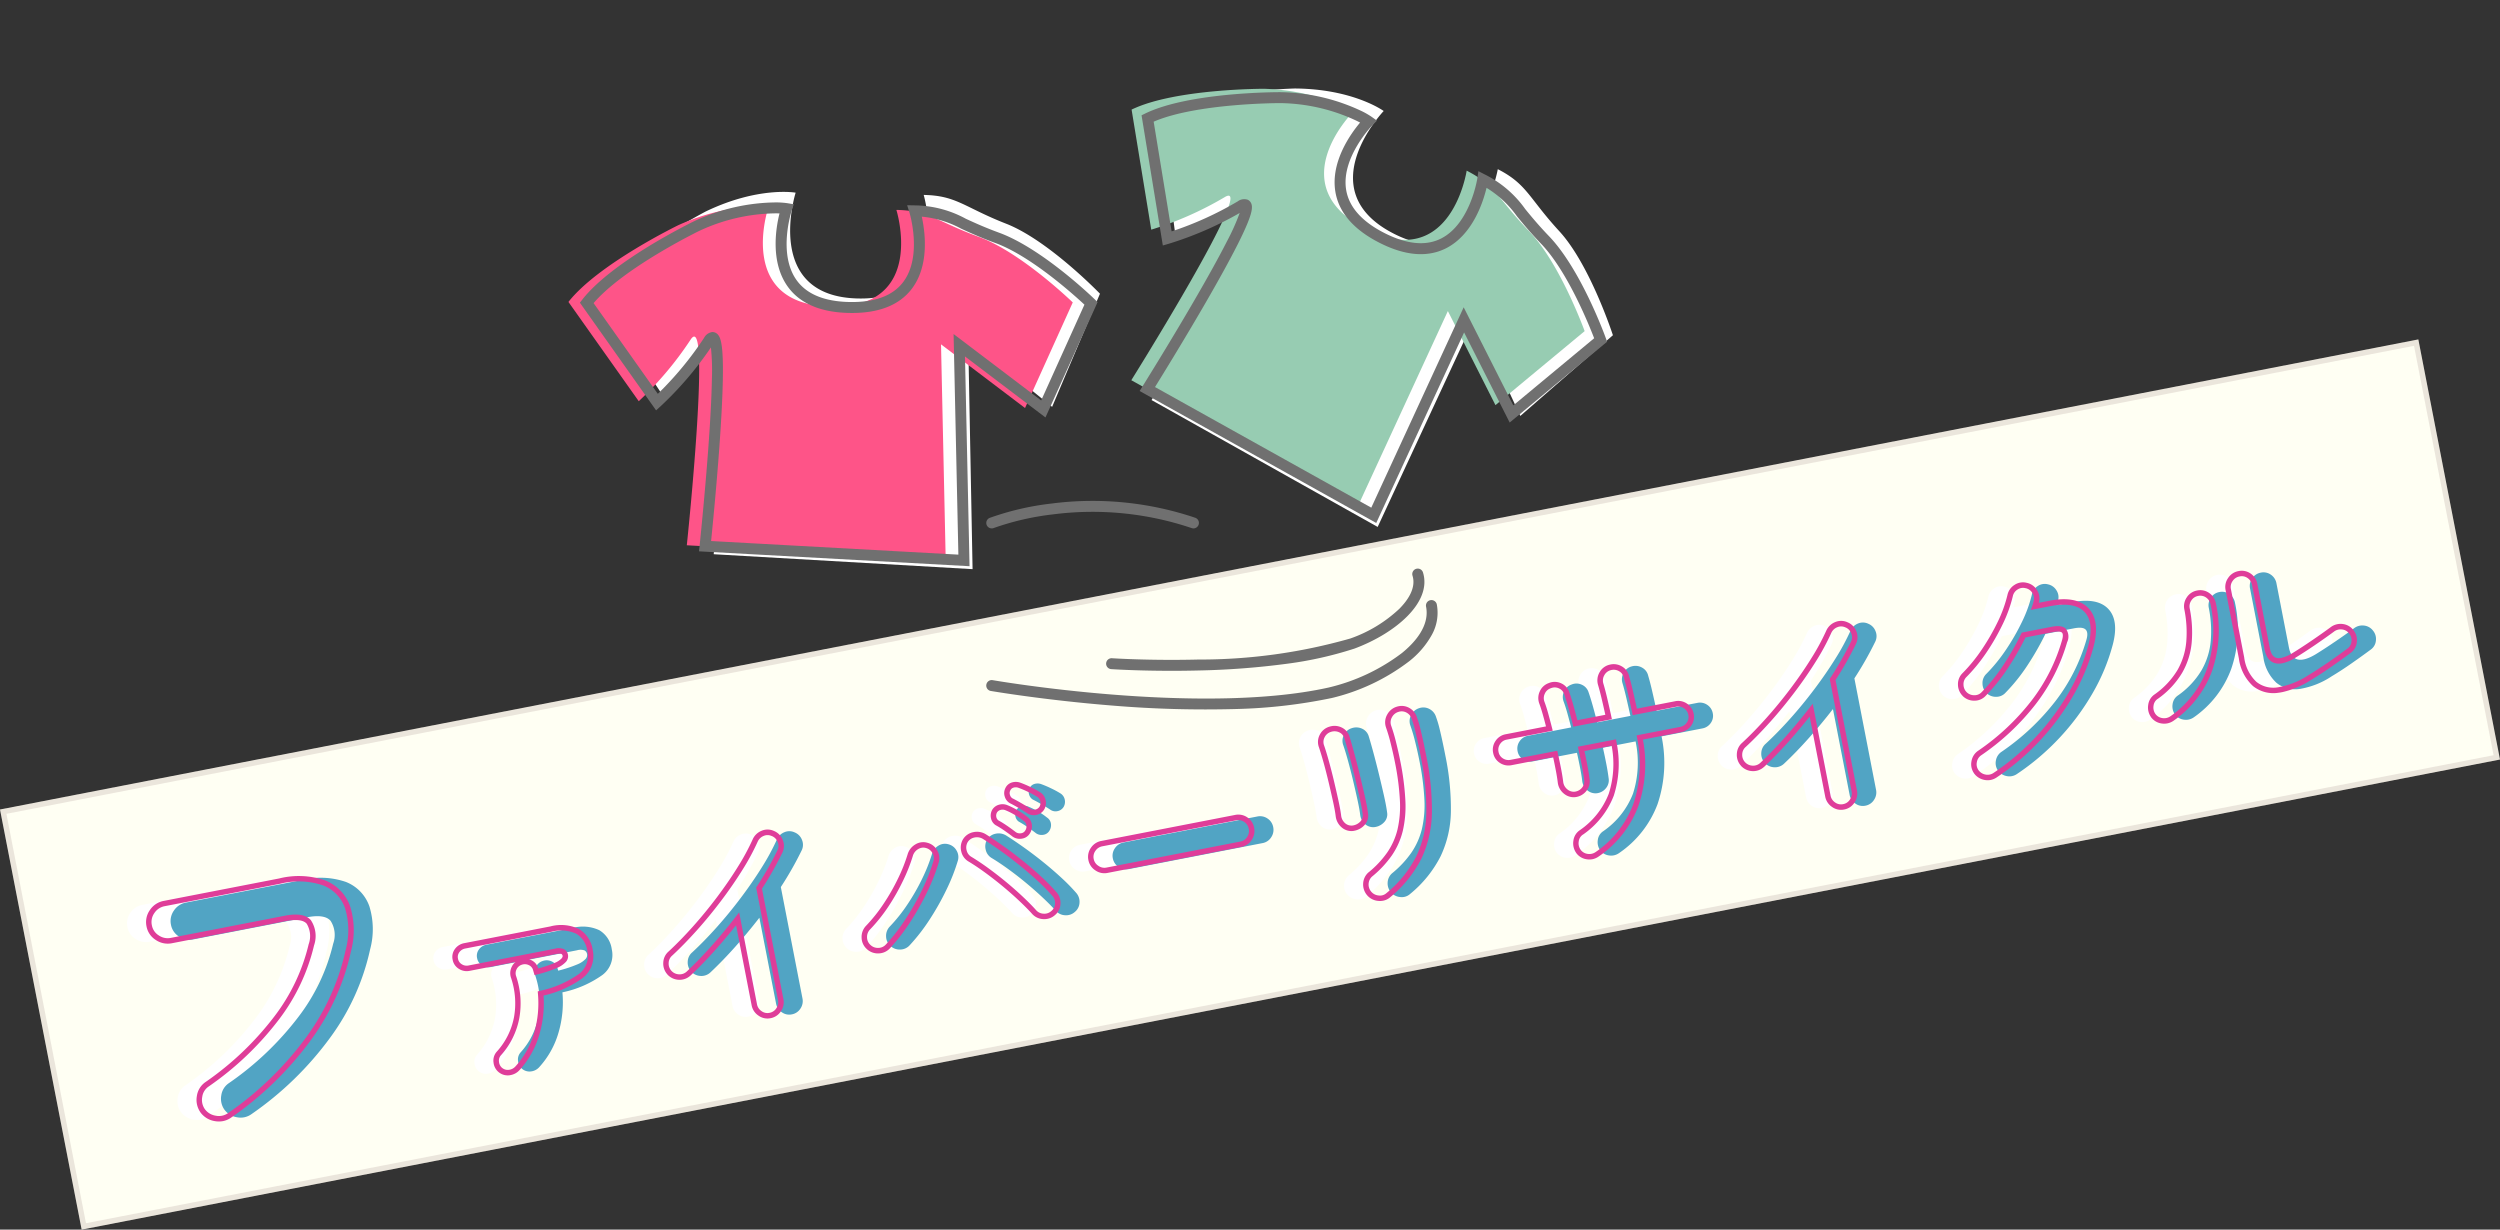 <svg xmlns="http://www.w3.org/2000/svg" width="228.59" height="112.431" viewBox="0 0 228.59 112.431">
  <rect x="0" y="0" width="228.59" height="112.431" fill="#333333" stroke="none"/>
  <g id="fiber-ttl" transform="translate(-5.187 -9564.873)">
    <g id="グループ_5619" data-name="グループ 5619" transform="translate(-4052.677 -5368.815) rotate(-8)">
      <g id="グループ_4831" data-name="グループ 4831" transform="translate(1929.577 15423.975) rotate(-3)">
        <g id="グループ_4828" data-name="グループ 4828" transform="translate(0 2.425)">
          <g id="グループ_4820" data-name="グループ 4820" transform="translate(0 0)">
            <g id="グループ_4823" data-name="グループ 4823" transform="translate(0 0)">
              <rect id="長方形_711" data-name="長方形 711" width="225.262" height="39.132" transform="translate(0 0)" fill="#fffff3"/>
              <path id="長方形_711_-_アウトライン" data-name="長方形 711 - アウトライン" d="M.5.5V38.632H224.762V.5H.5M0,0H225.262V39.132H0Z" transform="translate(0 0)" fill="rgba(109,73,78,0.14)"/>
            </g>
          </g>
        </g>
        <g id="グループ_4830" data-name="グループ 4830" transform="translate(44.541 1.194)">
          <path id="パス_38001" data-name="パス 38001" d="M-95.264.42a1.687,1.687,0,0,1-1.33.014,1.767,1.767,0,0,1-.994-.91,1.727,1.727,0,0,1-.028-1.33,1.611,1.611,0,0,1,.9-.966A27.8,27.8,0,0,0-89.328-7.5a17.685,17.685,0,0,0,4.4-5.964,2.385,2.385,0,0,0,.168-2.1q-.42-.728-2.072-.728H-97.42a1.69,1.69,0,0,1-1.218-.5,1.622,1.622,0,0,1-.518-1.2,1.653,1.653,0,0,1,.518-1.232,1.69,1.69,0,0,1,1.218-.5h10.752a7.126,7.126,0,0,1,3.962.938,3.7,3.7,0,0,1,1.68,2.6,7.1,7.1,0,0,1-.686,3.878A21.237,21.237,0,0,1-86.822-5.1,30.051,30.051,0,0,1-95.264.42Zm26.664.8a1.189,1.189,0,0,1-.8.23,1.049,1.049,0,0,1-.74-.37,1.065,1.065,0,0,1-.24-.8A.968.968,0,0,1-70-.44a6.724,6.724,0,0,0,2.23-2.92,7.481,7.481,0,0,0,.43-3.68,1.052,1.052,0,0,1,.21-.81,1.042,1.042,0,0,1,.71-.41,1.072,1.072,0,0,1,.8.2.947.947,0,0,1,.4.72l.02.22a11.4,11.4,0,0,0,1.83-.23,2.12,2.12,0,0,0,.83-.34.529.529,0,0,0,.22-.39.489.489,0,0,0-.17-.4,1.12,1.12,0,0,0-.67-.14h-8.02a1.073,1.073,0,0,1-.76-.3.974.974,0,0,1-.32-.74.966.966,0,0,1,.32-.75,1.094,1.094,0,0,1,.76-.29h8.02a3.548,3.548,0,0,1,2.36.67,2.4,2.4,0,0,1,.78,1.93,2.285,2.285,0,0,1-1.29,2.14,9.694,9.694,0,0,1-3.89.86,9.928,9.928,0,0,1-1.06,3.56A7.944,7.944,0,0,1-68.6,1.22ZM-45,.88a1.158,1.158,0,0,1-.86-.37,1.207,1.207,0,0,1-.36-.87v-8Q-47.5-7.24-48.86-6.2t-2.72,1.9a1.2,1.2,0,0,1-.93.14,1.233,1.233,0,0,1-.77-.56,1.222,1.222,0,0,1-.14-.94,1.164,1.164,0,0,1,.56-.76q1.26-.78,2.63-1.82t2.68-2.22q1.31-1.18,2.42-2.37a20.831,20.831,0,0,0,1.85-2.25,1.254,1.254,0,0,1,.8-.52,1.138,1.138,0,0,1,.92.2,1.185,1.185,0,0,1,.52.79,1.155,1.155,0,0,1-.2.93,30.807,30.807,0,0,1-2.52,2.94V-.36a1.207,1.207,0,0,1-.36.87A1.181,1.181,0,0,1-45,.88Zm11.78-4.14a1.186,1.186,0,0,1-.93.21,1.22,1.22,0,0,1-.81-.51,1.186,1.186,0,0,1-.21-.93,1.22,1.22,0,0,1,.51-.81,14.52,14.52,0,0,0,1.98-1.69A19.119,19.119,0,0,0-30.9-9.06a15.341,15.341,0,0,0,1.28-2,1.3,1.3,0,0,1,.72-.64,1.106,1.106,0,0,1,.92.04,1.187,1.187,0,0,1,.63.71,1.155,1.155,0,0,1-.07.95,17.549,17.549,0,0,1-1.5,2.36,24.233,24.233,0,0,1-2.03,2.39A17.145,17.145,0,0,1-33.22-3.26Zm15.42-.12a1.191,1.191,0,0,1-.94.13,1.2,1.2,0,0,1-.76-.57q-.36-.6-.92-1.38t-1.23-1.6q-.67-.82-1.37-1.57t-1.3-1.29a1.168,1.168,0,0,1-.4-.86,1.23,1.23,0,0,1,.32-.9,1.185,1.185,0,0,1,.87-.36,1.292,1.292,0,0,1,.89.34q.66.62,1.42,1.42t1.49,1.67q.73.87,1.35,1.72a16.929,16.929,0,0,1,1.02,1.55,1.222,1.222,0,0,1,.14.94A1.151,1.151,0,0,1-17.8-3.38Zm-.88-7.72a.764.764,0,0,1-.61.25.894.894,0,0,1-.63-.27q-.24-.28-.62-.67a9.06,9.06,0,0,0-.72-.67.738.738,0,0,1-.21-.52.833.833,0,0,1,.21-.58.81.81,0,0,1,.54-.24.893.893,0,0,1,.58.16,6.437,6.437,0,0,1,.76.58,6.091,6.091,0,0,1,.72.72.8.8,0,0,1,.25.61A.944.944,0,0,1-18.68-11.1Zm.48-1.86q-.26-.26-.67-.62t-.75-.62a.775.775,0,0,1-.24-.5.763.763,0,0,1,.16-.58.708.708,0,0,1,.51-.29.974.974,0,0,1,.59.13,9.451,9.451,0,0,1,.8.54,8.764,8.764,0,0,1,.78.64.872.872,0,0,1,.27.61.947.947,0,0,1-.21.63.826.826,0,0,1-.59.29A.821.821,0,0,1-18.2-12.96Zm5.98,6.68a1.191,1.191,0,0,1-.87-.37,1.191,1.191,0,0,1-.37-.87,1.181,1.181,0,0,1,.37-.88,1.207,1.207,0,0,1,.87-.36H.24a1.2,1.2,0,0,1,.88.36,1.2,1.2,0,0,1,.36.88,1.207,1.207,0,0,1-.36.87,1.181,1.181,0,0,1-.88.37ZM12.6.86a1.126,1.126,0,0,1-.95.1,1.239,1.239,0,0,1-.75-.6,1.257,1.257,0,0,1-.11-.94,1.2,1.2,0,0,1,.57-.74,9.294,9.294,0,0,0,2.08-1.51,6.577,6.577,0,0,0,1.35-1.93,9.662,9.662,0,0,0,.74-2.6,23.691,23.691,0,0,0,.23-3.54q0-.84-.05-1.8a15.217,15.217,0,0,0-.15-1.58,1.178,1.178,0,0,1,.27-.92,1.233,1.233,0,0,1,.83-.46,1.167,1.167,0,0,1,.91.26,1.226,1.226,0,0,1,.45.84,9.779,9.779,0,0,1,.11,1.15q.03.67.04,1.33t.01,1.18a23.86,23.86,0,0,1-.48,5.07,9.862,9.862,0,0,1-1.69,3.82A10.7,10.7,0,0,1,12.6.86Zm-2-6.62a1.118,1.118,0,0,1-.81-.42A1.327,1.327,0,0,1,9.5-7.1q.04-.52.02-1.39t-.06-1.84q-.04-.97-.11-1.86T9.2-13.64a1.167,1.167,0,0,1,.24-.94,1.2,1.2,0,0,1,.82-.46,1.265,1.265,0,0,1,.92.23,1.111,1.111,0,0,1,.46.81q.06.56.13,1.51t.12,2.01q.05,1.06.08,2.03t-.01,1.57a1.032,1.032,0,0,1-.43.84A1.437,1.437,0,0,1,10.6-5.76ZM32.06.84a1.24,1.24,0,0,1-.94.03,1.187,1.187,0,0,1-.7-.63,1.265,1.265,0,0,1-.03-.95,1.117,1.117,0,0,1,.63-.69,7.422,7.422,0,0,0,3.34-2.86A9.313,9.313,0,0,0,35.5-8.9H32.46q.02.8.02,1.52t-.04,1.3a1.136,1.136,0,0,1-.4.85,1.25,1.25,0,0,1-.9.31,1.138,1.138,0,0,1-.82-.43,1.279,1.279,0,0,1-.3-.89q.04-.54.04-1.23T30.04-8.9h-4.1a1.175,1.175,0,0,1-.85-.34,1.125,1.125,0,0,1-.35-.84,1.157,1.157,0,0,1,.35-.85,1.157,1.157,0,0,1,.85-.35h4.02q-.04-.7-.09-1.33t-.13-1.11a1.193,1.193,0,0,1,.21-.91,1.154,1.154,0,0,1,.79-.49,1.144,1.144,0,0,1,.93.2,1.118,1.118,0,0,1,.47.8q.08.56.14,1.29t.1,1.55h3.1q-.02-.86-.05-1.67t-.09-1.41a1.212,1.212,0,0,1,.29-.91,1.172,1.172,0,0,1,.83-.43,1.212,1.212,0,0,1,.91.29,1.123,1.123,0,0,1,.41.85q.06.62.09,1.49t.05,1.79h3.8a1.157,1.157,0,0,1,.85.35,1.157,1.157,0,0,1,.35.85,1.125,1.125,0,0,1-.35.84,1.175,1.175,0,0,1-.85.34h-3.8a11.825,11.825,0,0,1-1.54,6.01A9.4,9.4,0,0,1,32.06.84ZM55,.88a1.158,1.158,0,0,1-.86-.37,1.207,1.207,0,0,1-.36-.87v-8Q52.5-7.24,51.14-6.2T48.42-4.3a1.2,1.2,0,0,1-.93.14,1.233,1.233,0,0,1-.77-.56,1.222,1.222,0,0,1-.14-.94,1.164,1.164,0,0,1,.56-.76q1.26-.78,2.63-1.82t2.68-2.22q1.31-1.18,2.42-2.37a20.831,20.831,0,0,0,1.85-2.25,1.254,1.254,0,0,1,.8-.52,1.138,1.138,0,0,1,.92.2,1.185,1.185,0,0,1,.52.79,1.155,1.155,0,0,1-.2.93,30.807,30.807,0,0,1-2.52,2.94V-.36a1.207,1.207,0,0,1-.36.87A1.181,1.181,0,0,1,55,.88ZM69.16.68a1.206,1.206,0,0,1-.95.01,1.267,1.267,0,0,1-.69-.65,1.181,1.181,0,0,1-.01-.94,1.187,1.187,0,0,1,.65-.68A21.593,21.593,0,0,0,73.9-5.2a16.674,16.674,0,0,0,3.82-4.92q.34-.64.13-.96t-1.03-.32H74.16a25.391,25.391,0,0,1-2.14,2.49,16.507,16.507,0,0,1-2.46,2.09,1.128,1.128,0,0,1-.91.21,1.22,1.22,0,0,1-.81-.51,1.231,1.231,0,0,1-.19-.93,1.15,1.15,0,0,1,.51-.79,15.028,15.028,0,0,0,2.18-1.82,20.192,20.192,0,0,0,1.93-2.23,12.214,12.214,0,0,0,1.37-2.29,1.187,1.187,0,0,1,.68-.65,1.129,1.129,0,0,1,.94.03,1.187,1.187,0,0,1,.65.68,1.129,1.129,0,0,1-.03.94,2.8,2.8,0,0,1-.2.4h1.38q2.38,0,3.17,1.22t-.21,3.3a18.087,18.087,0,0,1-2.67,4.02,22.167,22.167,0,0,1-3.73,3.41A22.211,22.211,0,0,1,69.16.68ZM99.12-2.6a7.45,7.45,0,0,1-3.04.58,2.74,2.74,0,0,1-2.03-.95,3.912,3.912,0,0,1-.73-2.57V-11.9a1.181,1.181,0,0,1,.37-.88,1.207,1.207,0,0,1,.87-.36,1.164,1.164,0,0,1,.87.36,1.215,1.215,0,0,1,.35.88v5.98q0,1.9,2.3,1.06.9-.34,1.97-.8t1.91-.86a1.245,1.245,0,0,1,.94-.07,1.186,1.186,0,0,1,.72.61,1.181,1.181,0,0,1,.09.94,1.119,1.119,0,0,1-.61.72q-.92.44-1.98.91T99.12-2.6ZM86.02-1.32a1.24,1.24,0,0,1-.94.03,1.187,1.187,0,0,1-.7-.63,1.265,1.265,0,0,1-.03-.95,1.117,1.117,0,0,1,.63-.69,7.552,7.552,0,0,0,2.56-1.85,6.509,6.509,0,0,0,1.34-2.48,10.769,10.769,0,0,0,.4-2.99,1.2,1.2,0,0,1,.36-.88,1.174,1.174,0,0,1,.86-.36,1.164,1.164,0,0,1,.87.36,1.215,1.215,0,0,1,.35.88A11.26,11.26,0,0,1,90.22-5,9.28,9.28,0,0,1,86.02-1.32Z" transform="translate(64 32)" fill="#fff"/>
          <path id="パス_38000" data-name="パス 38000" d="M-95.264.42a1.687,1.687,0,0,1-1.33.014,1.767,1.767,0,0,1-.994-.91,1.727,1.727,0,0,1-.028-1.33,1.611,1.611,0,0,1,.9-.966A27.8,27.8,0,0,0-89.328-7.5a17.685,17.685,0,0,0,4.4-5.964,2.385,2.385,0,0,0,.168-2.1q-.42-.728-2.072-.728H-97.42a1.69,1.69,0,0,1-1.218-.5,1.622,1.622,0,0,1-.518-1.2,1.653,1.653,0,0,1,.518-1.232,1.69,1.69,0,0,1,1.218-.5h10.752a7.126,7.126,0,0,1,3.962.938,3.7,3.7,0,0,1,1.68,2.6,7.1,7.1,0,0,1-.686,3.878A21.237,21.237,0,0,1-86.822-5.1,30.051,30.051,0,0,1-95.264.42Zm26.664.8a1.189,1.189,0,0,1-.8.23,1.049,1.049,0,0,1-.74-.37,1.065,1.065,0,0,1-.24-.8A.968.968,0,0,1-70-.44a6.724,6.724,0,0,0,2.23-2.92,7.481,7.481,0,0,0,.43-3.68,1.052,1.052,0,0,1,.21-.81,1.042,1.042,0,0,1,.71-.41,1.072,1.072,0,0,1,.8.2.947.947,0,0,1,.4.72l.02.22a11.4,11.4,0,0,0,1.83-.23,2.12,2.12,0,0,0,.83-.34.529.529,0,0,0,.22-.39.489.489,0,0,0-.17-.4,1.12,1.12,0,0,0-.67-.14h-8.02a1.073,1.073,0,0,1-.76-.3.974.974,0,0,1-.32-.74.966.966,0,0,1,.32-.75,1.094,1.094,0,0,1,.76-.29h8.02a3.548,3.548,0,0,1,2.36.67,2.4,2.4,0,0,1,.78,1.93,2.285,2.285,0,0,1-1.29,2.14,9.694,9.694,0,0,1-3.89.86,9.928,9.928,0,0,1-1.06,3.56A7.944,7.944,0,0,1-68.6,1.22ZM-45,.88a1.158,1.158,0,0,1-.86-.37,1.207,1.207,0,0,1-.36-.87v-8Q-47.5-7.24-48.86-6.2t-2.72,1.9a1.2,1.2,0,0,1-.93.14,1.233,1.233,0,0,1-.77-.56,1.222,1.222,0,0,1-.14-.94,1.164,1.164,0,0,1,.56-.76q1.26-.78,2.63-1.82t2.68-2.22q1.31-1.18,2.42-2.37a20.831,20.831,0,0,0,1.85-2.25,1.254,1.254,0,0,1,.8-.52,1.138,1.138,0,0,1,.92.2,1.185,1.185,0,0,1,.52.79,1.155,1.155,0,0,1-.2.93,30.807,30.807,0,0,1-2.52,2.94V-.36a1.207,1.207,0,0,1-.36.87A1.181,1.181,0,0,1-45,.88Zm11.78-4.14a1.186,1.186,0,0,1-.93.21,1.22,1.22,0,0,1-.81-.51,1.186,1.186,0,0,1-.21-.93,1.22,1.22,0,0,1,.51-.81,14.52,14.52,0,0,0,1.98-1.69A19.119,19.119,0,0,0-30.9-9.06a15.341,15.341,0,0,0,1.28-2,1.3,1.3,0,0,1,.72-.64,1.106,1.106,0,0,1,.92.04,1.187,1.187,0,0,1,.63.71,1.155,1.155,0,0,1-.07.95,17.549,17.549,0,0,1-1.5,2.36,24.233,24.233,0,0,1-2.03,2.39A17.145,17.145,0,0,1-33.22-3.26Zm15.42-.12a1.191,1.191,0,0,1-.94.13,1.2,1.2,0,0,1-.76-.57q-.36-.6-.92-1.38t-1.23-1.6q-.67-.82-1.37-1.57t-1.3-1.29a1.168,1.168,0,0,1-.4-.86,1.23,1.23,0,0,1,.32-.9,1.185,1.185,0,0,1,.87-.36,1.292,1.292,0,0,1,.89.34q.66.62,1.42,1.42t1.49,1.67q.73.87,1.35,1.72a16.929,16.929,0,0,1,1.02,1.55,1.222,1.222,0,0,1,.14.94A1.151,1.151,0,0,1-17.8-3.38Zm-.88-7.72a.764.764,0,0,1-.61.25.894.894,0,0,1-.63-.27q-.24-.28-.62-.67a9.06,9.06,0,0,0-.72-.67.738.738,0,0,1-.21-.52.833.833,0,0,1,.21-.58.81.81,0,0,1,.54-.24.893.893,0,0,1,.58.16,6.437,6.437,0,0,1,.76.58,6.091,6.091,0,0,1,.72.72.8.8,0,0,1,.25.61A.944.944,0,0,1-18.68-11.1Zm.48-1.86q-.26-.26-.67-.62t-.75-.62a.775.775,0,0,1-.24-.5.763.763,0,0,1,.16-.58.708.708,0,0,1,.51-.29.974.974,0,0,1,.59.13,9.451,9.451,0,0,1,.8.54,8.764,8.764,0,0,1,.78.64.872.872,0,0,1,.27.61.947.947,0,0,1-.21.63.826.826,0,0,1-.59.29A.821.821,0,0,1-18.2-12.96Zm5.98,6.68a1.191,1.191,0,0,1-.87-.37,1.191,1.191,0,0,1-.37-.87,1.181,1.181,0,0,1,.37-.88,1.207,1.207,0,0,1,.87-.36H.24a1.2,1.2,0,0,1,.88.36,1.2,1.2,0,0,1,.36.88,1.207,1.207,0,0,1-.36.87,1.181,1.181,0,0,1-.88.37ZM12.6.86a1.126,1.126,0,0,1-.95.1,1.239,1.239,0,0,1-.75-.6,1.257,1.257,0,0,1-.11-.94,1.2,1.2,0,0,1,.57-.74,9.294,9.294,0,0,0,2.08-1.51,6.577,6.577,0,0,0,1.35-1.93,9.662,9.662,0,0,0,.74-2.6,23.691,23.691,0,0,0,.23-3.54q0-.84-.05-1.8a15.217,15.217,0,0,0-.15-1.58,1.178,1.178,0,0,1,.27-.92,1.233,1.233,0,0,1,.83-.46,1.167,1.167,0,0,1,.91.26,1.226,1.226,0,0,1,.45.84,9.779,9.779,0,0,1,.11,1.15q.03.67.04,1.33t.01,1.18a23.86,23.86,0,0,1-.48,5.07,9.862,9.862,0,0,1-1.69,3.82A10.7,10.7,0,0,1,12.6.86Zm-2-6.62a1.118,1.118,0,0,1-.81-.42A1.327,1.327,0,0,1,9.5-7.1q.04-.52.02-1.39t-.06-1.84q-.04-.97-.11-1.86T9.2-13.64a1.167,1.167,0,0,1,.24-.94,1.2,1.2,0,0,1,.82-.46,1.265,1.265,0,0,1,.92.23,1.111,1.111,0,0,1,.46.81q.06.56.13,1.51t.12,2.01q.05,1.06.08,2.03t-.01,1.57a1.032,1.032,0,0,1-.43.84A1.437,1.437,0,0,1,10.6-5.76ZM32.06.84a1.24,1.24,0,0,1-.94.03,1.187,1.187,0,0,1-.7-.63,1.265,1.265,0,0,1-.03-.95,1.117,1.117,0,0,1,.63-.69,7.422,7.422,0,0,0,3.34-2.86A9.313,9.313,0,0,0,35.5-8.9H32.46q.02.8.02,1.52t-.04,1.3a1.136,1.136,0,0,1-.4.85,1.25,1.25,0,0,1-.9.31,1.138,1.138,0,0,1-.82-.43,1.279,1.279,0,0,1-.3-.89q.04-.54.04-1.23T30.04-8.9h-4.1a1.175,1.175,0,0,1-.85-.34,1.125,1.125,0,0,1-.35-.84,1.157,1.157,0,0,1,.35-.85,1.157,1.157,0,0,1,.85-.35h4.02q-.04-.7-.09-1.33t-.13-1.11a1.193,1.193,0,0,1,.21-.91,1.154,1.154,0,0,1,.79-.49,1.144,1.144,0,0,1,.93.2,1.118,1.118,0,0,1,.47.8q.08.56.14,1.29t.1,1.55h3.1q-.02-.86-.05-1.67t-.09-1.41a1.212,1.212,0,0,1,.29-.91,1.172,1.172,0,0,1,.83-.43,1.212,1.212,0,0,1,.91.29,1.123,1.123,0,0,1,.41.85q.06.62.09,1.49t.05,1.79h3.8a1.157,1.157,0,0,1,.85.35,1.157,1.157,0,0,1,.35.85,1.125,1.125,0,0,1-.35.84,1.175,1.175,0,0,1-.85.34h-3.8a11.825,11.825,0,0,1-1.54,6.01A9.4,9.4,0,0,1,32.06.84ZM55,.88a1.158,1.158,0,0,1-.86-.37,1.207,1.207,0,0,1-.36-.87v-8Q52.5-7.24,51.14-6.2T48.42-4.3a1.2,1.2,0,0,1-.93.14,1.233,1.233,0,0,1-.77-.56,1.222,1.222,0,0,1-.14-.94,1.164,1.164,0,0,1,.56-.76q1.26-.78,2.63-1.82t2.68-2.22q1.31-1.18,2.42-2.37a20.831,20.831,0,0,0,1.85-2.25,1.254,1.254,0,0,1,.8-.52,1.138,1.138,0,0,1,.92.2,1.185,1.185,0,0,1,.52.79,1.155,1.155,0,0,1-.2.93,30.807,30.807,0,0,1-2.52,2.94V-.36a1.207,1.207,0,0,1-.36.87A1.181,1.181,0,0,1,55,.88ZM69.16.68a1.206,1.206,0,0,1-.95.01,1.267,1.267,0,0,1-.69-.65,1.181,1.181,0,0,1-.01-.94,1.187,1.187,0,0,1,.65-.68A21.593,21.593,0,0,0,73.9-5.2a16.674,16.674,0,0,0,3.82-4.92q.34-.64.13-.96t-1.03-.32H74.16a25.391,25.391,0,0,1-2.14,2.49,16.507,16.507,0,0,1-2.46,2.09,1.128,1.128,0,0,1-.91.21,1.22,1.22,0,0,1-.81-.51,1.231,1.231,0,0,1-.19-.93,1.15,1.15,0,0,1,.51-.79,15.028,15.028,0,0,0,2.18-1.82,20.192,20.192,0,0,0,1.93-2.23,12.214,12.214,0,0,0,1.37-2.29,1.187,1.187,0,0,1,.68-.65,1.129,1.129,0,0,1,.94.03,1.187,1.187,0,0,1,.65.68,1.129,1.129,0,0,1-.03.94,2.8,2.8,0,0,1-.2.4h1.38q2.38,0,3.17,1.22t-.21,3.3a18.087,18.087,0,0,1-2.67,4.02,22.167,22.167,0,0,1-3.73,3.41A22.211,22.211,0,0,1,69.16.68ZM99.12-2.6a7.45,7.45,0,0,1-3.04.58,2.74,2.74,0,0,1-2.03-.95,3.912,3.912,0,0,1-.73-2.57V-11.9a1.181,1.181,0,0,1,.37-.88,1.207,1.207,0,0,1,.87-.36,1.164,1.164,0,0,1,.87.36,1.215,1.215,0,0,1,.35.88v5.98q0,1.9,2.3,1.06.9-.34,1.97-.8t1.91-.86a1.245,1.245,0,0,1,.94-.07,1.186,1.186,0,0,1,.72.61,1.181,1.181,0,0,1,.09.94,1.119,1.119,0,0,1-.61.72q-.92.44-1.98.91T99.12-2.6ZM86.02-1.32a1.24,1.24,0,0,1-.94.03,1.187,1.187,0,0,1-.7-.63,1.265,1.265,0,0,1-.03-.95,1.117,1.117,0,0,1,.63-.69,7.552,7.552,0,0,0,2.56-1.85,6.509,6.509,0,0,0,1.34-2.48,10.769,10.769,0,0,0,.4-2.99,1.2,1.2,0,0,1,.36-.88,1.174,1.174,0,0,1,.86-.36,1.164,1.164,0,0,1,.87.36,1.215,1.215,0,0,1,.35.88A11.26,11.26,0,0,1,90.22-5,9.28,9.28,0,0,1,86.02-1.32Z" transform="translate(67.95 32.555)" fill="#51a4c4"/>
          <path id="パス_37999" data-name="パス 37999" d="M-69.31,1.7c-.035,0-.071,0-.107,0a1.3,1.3,0,0,1-.91-.454l-.006-.006a1.312,1.312,0,0,1-.3-.981,1.213,1.213,0,0,1,.477-.9A6.507,6.507,0,0,0-68-3.451a7.268,7.268,0,0,0,.415-3.559A1.3,1.3,0,0,1-67.328-8,1.308,1.308,0,0,1-66.9-8.37H-71.18a1.321,1.321,0,0,1-.931-.368,1.22,1.22,0,0,1-.4-.922,1.21,1.21,0,0,1,.4-.935,1.341,1.341,0,0,1,.928-.355h8.02a3.8,3.8,0,0,1,2.523.73A2.653,2.653,0,0,1-59.77-8.1a2.529,2.529,0,0,1-1.421,2.36,9.647,9.647,0,0,1-3.785.876,10.2,10.2,0,0,1-1.063,3.439,8.228,8.228,0,0,1-2.413,2.846A1.439,1.439,0,0,1-69.31,1.7Zm-.64-.785a.8.8,0,0,0,.567.283.939.939,0,0,0,.637-.183,7.729,7.729,0,0,0,2.264-2.672,9.725,9.725,0,0,0,1.033-3.471l.022-.21.211-.013a9.512,9.512,0,0,0,3.786-.83A2.036,2.036,0,0,0-60.27-8.1a2.15,2.15,0,0,0-.693-1.74,3.332,3.332,0,0,0-2.2-.61h-8.02a.845.845,0,0,0-.592.225.72.72,0,0,0-.238.565.728.728,0,0,0,.241.558.825.825,0,0,0,.589.232h8.02a1.3,1.3,0,0,1,.829.2.734.734,0,0,1,.261.593.766.766,0,0,1-.307.579,2.311,2.311,0,0,1-.934.394,11.514,11.514,0,0,1-1.873.237l-.243.016-.042-.463a.7.7,0,0,0-.3-.54.822.822,0,0,0-.62-.155.794.794,0,0,0-.546.315.8.8,0,0,0-.16.625,7.764,7.764,0,0,1-.445,3.8A7,7,0,0,1-69.848-.242.723.723,0,0,0-70.131.3.817.817,0,0,0-69.95.918Zm4.3-9.288a1.447,1.447,0,0,1,.173.107,1.188,1.188,0,0,1,.5.876,10.153,10.153,0,0,0,1.544-.206,1.838,1.838,0,0,0,.726-.286c.061-.053.133-.13.133-.2a.238.238,0,0,0-.079-.207c-.017-.014-.121-.083-.511-.083ZM12.028,1.271a1.515,1.515,0,0,1-.453-.072A1.486,1.486,0,0,1,10.681.48a1.508,1.508,0,0,1-.132-1.125,1.443,1.443,0,0,1,.684-.89l.007,0a9.089,9.089,0,0,0,2.024-1.469,6.358,6.358,0,0,0,1.3-1.857,9.461,9.461,0,0,0,.72-2.533,23.557,23.557,0,0,0,.227-3.5c0-.553-.017-1.154-.05-1.787a15.051,15.051,0,0,0-.147-1.553l0-.011a1.424,1.424,0,0,1,.326-1.108,1.481,1.481,0,0,1,.993-.549,1.669,1.669,0,0,1,.191-.011,1.4,1.4,0,0,1,.908.326,1.473,1.473,0,0,1,.539,1,10.1,10.1,0,0,1,.112,1.174c.02.447.034.9.04,1.337s.01.837.01,1.184a24.219,24.219,0,0,1-.486,5.124,10.156,10.156,0,0,1-1.733,3.916,10.991,10.991,0,0,1-3.487,2.938A1.358,1.358,0,0,1,12.028,1.271ZM11.484-1.1a.946.946,0,0,0-.453.588,1.007,1.007,0,0,0,.09.759.987.987,0,0,0,.6.477.875.875,0,0,0,.748-.077l0,0a10.5,10.5,0,0,0,3.332-2.8,9.659,9.659,0,0,0,1.647-3.725A23.725,23.725,0,0,0,17.93-10.9c0-.344,0-.74-.01-1.176s-.02-.881-.04-1.323a9.578,9.578,0,0,0-.107-1.12l0-.012a.977.977,0,0,0-.36-.675.916.916,0,0,0-.723-.2.982.982,0,0,0-.666.371.928.928,0,0,0-.215.727,15.569,15.569,0,0,1,.152,1.6c.033.641.05,1.251.05,1.813a24.048,24.048,0,0,1-.233,3.578,9.954,9.954,0,0,1-.76,2.667,6.856,6.856,0,0,1-1.4,2A9.582,9.582,0,0,1,11.484-1.1ZM31.557,1.2a1.557,1.557,0,0,1-.52-.092,1.434,1.434,0,0,1-.842-.758l0-.008a1.513,1.513,0,0,1-.037-1.132,1.362,1.362,0,0,1,.763-.836,7.209,7.209,0,0,0,3.229-2.761,8.908,8.908,0,0,0,1.1-4.261H32.716c.009.442.014.868.014,1.27,0,.482-.014.924-.04,1.313A1.381,1.381,0,0,1,32.2-5.041a1.5,1.5,0,0,1-1.074.371h-.01a1.385,1.385,0,0,1-.993-.521A1.528,1.528,0,0,1,29.77-6.25v-.009c.026-.352.039-.76.039-1.212,0-.38,0-.775-.014-1.18H25.94a1.422,1.422,0,0,1-1.024-.411,1.371,1.371,0,0,1-.426-1.019,1.4,1.4,0,0,1,.423-1.027,1.4,1.4,0,0,1,1.027-.423h3.755c-.022-.368-.047-.724-.074-1.06-.033-.411-.075-.777-.127-1.089a1.441,1.441,0,0,1,.252-1.1,1.4,1.4,0,0,1,.95-.592,1.4,1.4,0,0,1,1.121.244,1.364,1.364,0,0,1,.57.969c.054.376.1.814.141,1.3.034.416.064.859.088,1.32h2.606c-.012-.481-.027-.954-.044-1.411-.02-.532-.05-1-.089-1.394v-.006a1.46,1.46,0,0,1,.348-1.091,1.419,1.419,0,0,1,1-.518c.044,0,.088-.005.131-.005a1.45,1.45,0,0,1,.961.353,1.368,1.368,0,0,1,.5,1.024c.04.415.07.919.09,1.5.017.5.032,1.021.045,1.549H41.72a1.4,1.4,0,0,1,1.027.423,1.4,1.4,0,0,1,.423,1.027,1.371,1.371,0,0,1-.426,1.019,1.422,1.422,0,0,1-1.024.411H38.164a11.979,11.979,0,0,1-1.57,5.889,9.684,9.684,0,0,1-4.431,3.829A1.51,1.51,0,0,1,31.557,1.2ZM30.648.136a.938.938,0,0,0,.556.5A1,1,0,0,0,31.96.611a9.191,9.191,0,0,0,4.206-3.63A11.634,11.634,0,0,0,37.67-8.9l0-.246H41.72a.926.926,0,0,0,.676-.269.877.877,0,0,0,.274-.661.909.909,0,0,0-.277-.673.909.909,0,0,0-.673-.277H37.675l-.005-.245c-.013-.609-.03-1.21-.05-1.787s-.05-1.068-.089-1.475v-.014a.876.876,0,0,0-.322-.669.961.961,0,0,0-.729-.232.923.923,0,0,0-.658.342.963.963,0,0,0-.232.728c.04.4.071.881.091,1.422s.037,1.1.05,1.673l.006.256H32.142l-.012-.238c-.026-.542-.06-1.06-.1-1.542s-.086-.908-.138-1.275v-.006a.871.871,0,0,0-.369-.628.894.894,0,0,0-.735-.156H30.78a.905.905,0,0,0-.625.388.944.944,0,0,0-.167.726c.054.324.1.7.132,1.13s.064.869.09,1.335l.015.264H25.94a.909.909,0,0,0-.673.277.909.909,0,0,0-.277.673.877.877,0,0,0,.274.661.926.926,0,0,0,.676.269h4.343l.007.243c.013.494.02.977.02,1.437s-.014.881-.04,1.244a1.028,1.028,0,0,0,.244.717.89.89,0,0,0,.641.339,1,1,0,0,0,.721-.249.888.888,0,0,0,.314-.671V-6.1c.026-.379.039-.811.039-1.283s-.007-.985-.02-1.514L32.2-9.15h3.552l-.005.255a9.6,9.6,0,0,1-1.176,4.763,7.7,7.7,0,0,1-3.448,2.958l-.006,0a.869.869,0,0,0-.493.543A1.014,1.014,0,0,0,30.648.136ZM55,1.13A1.4,1.4,0,0,1,53.961.684,1.454,1.454,0,0,1,53.53-.36V-7.813C52.8-7.191,52.053-6.583,51.292-6c-.908.695-1.83,1.338-2.738,1.913l-.006,0a1.457,1.457,0,0,1-1.117.168,1.481,1.481,0,0,1-.921-.669l0-.007a1.469,1.469,0,0,1-.168-1.126,1.41,1.41,0,0,1,.673-.915c.829-.513,1.707-1.121,2.609-1.806s1.8-1.428,2.664-2.207,1.673-1.57,2.4-2.355a20.678,20.678,0,0,0,1.828-2.223,1.5,1.5,0,0,1,.956-.622,1.39,1.39,0,0,1,1.111.239,1.432,1.432,0,0,1,.623.948,1.4,1.4,0,0,1-.242,1.123,30.99,30.99,0,0,1-2.473,2.9V-.36A1.454,1.454,0,0,1,56.059.684,1.427,1.427,0,0,1,55,1.13ZM54.03-8.911V-.36a.958.958,0,0,0,.289.7A.91.91,0,0,0,55,.63a.932.932,0,0,0,.7-.294.958.958,0,0,0,.289-.7V-10.841l.07-.073a30.707,30.707,0,0,0,2.5-2.916.9.9,0,0,0,.155-.733.936.936,0,0,0-.413-.63l-.007,0a.886.886,0,0,0-.726-.158,1,1,0,0,0-.646.42,21.167,21.167,0,0,1-1.871,2.275c-.741.795-1.561,1.6-2.436,2.385s-1.781,1.539-2.7,2.233-1.807,1.312-2.65,1.833l0,0a.916.916,0,0,0-.444.6.972.972,0,0,0,.11.751.983.983,0,0,0,.616.448.949.949,0,0,0,.74-.11c.9-.566,1.8-1.2,2.7-1.885s1.782-1.41,2.627-2.15ZM-45,1.13A1.4,1.4,0,0,1-46.039.684,1.454,1.454,0,0,1-46.47-.36V-7.813c-.726.622-1.477,1.23-2.238,1.812-.909.695-1.83,1.338-2.738,1.913l-.006,0a1.457,1.457,0,0,1-1.117.168,1.481,1.481,0,0,1-.921-.669l0-.007a1.469,1.469,0,0,1-.168-1.126,1.41,1.41,0,0,1,.673-.915c.829-.513,1.707-1.121,2.609-1.806s1.8-1.428,2.664-2.207,1.673-1.57,2.4-2.355a20.678,20.678,0,0,0,1.828-2.223,1.5,1.5,0,0,1,.956-.622,1.39,1.39,0,0,1,1.111.239,1.432,1.432,0,0,1,.623.948,1.4,1.4,0,0,1-.242,1.123,30.99,30.99,0,0,1-2.473,2.9V-.36A1.454,1.454,0,0,1-43.941.684,1.427,1.427,0,0,1-45,1.13Zm-.97-10.041V-.36a.958.958,0,0,0,.289.7A.91.91,0,0,0-45,.63a.932.932,0,0,0,.7-.294.958.958,0,0,0,.289-.7V-10.841l.07-.073a30.707,30.707,0,0,0,2.5-2.916.9.9,0,0,0,.155-.733.936.936,0,0,0-.413-.63l-.007,0a.886.886,0,0,0-.726-.158,1,1,0,0,0-.646.42,21.167,21.167,0,0,1-1.871,2.275c-.741.795-1.561,1.6-2.436,2.385s-1.781,1.539-2.7,2.233-1.807,1.312-2.65,1.833l0,0a.916.916,0,0,0-.444.6.972.972,0,0,0,.11.751.983.983,0,0,0,.616.448.949.949,0,0,0,.74-.11c.9-.566,1.8-1.2,2.7-1.885s1.782-1.41,2.627-2.15ZM68.67,1.033a1.473,1.473,0,0,1-.554-.111,1.516,1.516,0,0,1-.822-.774l0-.008a1.428,1.428,0,0,1-.013-1.132,1.434,1.434,0,0,1,.783-.817,21.442,21.442,0,0,0,5.673-3.577A16.5,16.5,0,0,0,77.5-10.233c.177-.333.227-.583.144-.71-.041-.062-.2-.207-.821-.207H74.285A25.847,25.847,0,0,1,72.2-8.735a16.839,16.839,0,0,1-2.493,2.118,1.38,1.38,0,0,1-1.1.253,1.467,1.467,0,0,1-.97-.611l0-.007A1.479,1.479,0,0,1,67.4-8.093a1.4,1.4,0,0,1,.618-.955,14.848,14.848,0,0,0,2.142-1.789,20.036,20.036,0,0,0,1.906-2.2,12.022,12.022,0,0,0,1.342-2.243,1.432,1.432,0,0,1,.816-.781,1.384,1.384,0,0,1,1.136.035,1.434,1.434,0,0,1,.779.816,1.374,1.374,0,0,1-.033,1.132l-.021.05h.971c1.669,0,2.807.449,3.38,1.334s.509,2.08-.195,3.544a18.423,18.423,0,0,1-2.707,4.076,22.52,22.52,0,0,1-3.772,3.448A22.563,22.563,0,0,1,69.257.91,1.521,1.521,0,0,1,68.67,1.033Zm-.923-1.1A1.016,1.016,0,0,0,68.3.458a.961.961,0,0,0,.76-.009,22.063,22.063,0,0,0,4.409-2.482A22.02,22.02,0,0,0,77.161-5.4a17.921,17.921,0,0,0,2.633-3.964c.623-1.3.7-2.324.225-3.056s-1.471-1.106-2.96-1.106H75.238l.227-.379a2.56,2.56,0,0,0,.182-.364l.007-.015a.881.881,0,0,0,.023-.74.938.938,0,0,0-.517-.543l-.008,0a.892.892,0,0,0-.392-.094.948.948,0,0,0-.349.07.938.938,0,0,0-.543.517,12.521,12.521,0,0,1-1.4,2.339,20.539,20.539,0,0,1-1.954,2.258A15.348,15.348,0,0,1,68.3-8.633a.9.9,0,0,0-.4.627.981.981,0,0,0,.15.745.97.97,0,0,0,.648.406.878.878,0,0,0,.717-.164l.008-.006a16.337,16.337,0,0,0,2.423-2.059A25.261,25.261,0,0,0,73.96-11.55l.075-.1H76.82c.643,0,1.048.142,1.239.433A1.182,1.182,0,0,1,77.941-10a16.993,16.993,0,0,1-3.874,4.989,21.941,21.941,0,0,1-5.806,3.662.939.939,0,0,0-.518.543A.932.932,0,0,0,67.748-.064ZM-95.936.814a2.07,2.07,0,0,1-.749-.146A2.017,2.017,0,0,1-97.814-.368l0-.008a1.977,1.977,0,0,1-.033-1.516A1.859,1.859,0,0,1-96.82-3,27.675,27.675,0,0,0-89.5-7.688a17.519,17.519,0,0,0,4.336-5.879,2.181,2.181,0,0,0,.181-1.875c-.231-.4-.855-.6-1.855-.6H-97.42a1.939,1.939,0,0,1-1.392-.575A1.87,1.87,0,0,1-99.406-18a1.9,1.9,0,0,1,.594-1.411,1.939,1.939,0,0,1,1.392-.575h10.752a7.4,7.4,0,0,1,4.1.98,3.959,3.959,0,0,1,1.789,2.773,7.372,7.372,0,0,1-.7,4.016A21.579,21.579,0,0,1-86.65-4.915,30.439,30.439,0,0,1-95.162.648,1.929,1.929,0,0,1-95.936.814ZM-97.36-.579A1.512,1.512,0,0,0-96.5.2a1.444,1.444,0,0,0,1.14-.01,29.936,29.936,0,0,0,8.37-5.468,21.086,21.086,0,0,0,5.051-7.139,6.9,6.9,0,0,0,.67-3.742,3.433,3.433,0,0,0-1.571-2.435,6.923,6.923,0,0,0-3.824-.9H-97.42a1.436,1.436,0,0,0-1.044.433A1.4,1.4,0,0,0-98.906-18a1.369,1.369,0,0,0,.442,1.025,1.436,1.436,0,0,0,1.044.433h10.584c1.209,0,1.957.279,2.289.853A2.615,2.615,0,0,1-84.7-13.37a18.014,18.014,0,0,1-4.457,6.05,28.178,28.178,0,0,1-7.458,4.775,1.361,1.361,0,0,0-.764.824A1.473,1.473,0,0,0-97.36-.579ZM85.517-.962A1.557,1.557,0,0,1,85-1.054a1.434,1.434,0,0,1-.842-.758l0-.008a1.513,1.513,0,0,1-.037-1.132,1.362,1.362,0,0,1,.763-.836,7.339,7.339,0,0,0,2.473-1.785A6.291,6.291,0,0,0,88.64-7.959a10.57,10.57,0,0,0,.39-2.921,1.444,1.444,0,0,1,.433-1.057A1.421,1.421,0,0,1,90.5-12.37a1.411,1.411,0,0,1,1.049.436,1.462,1.462,0,0,1,.421,1.054,11.558,11.558,0,0,1-1.536,6.01,9.567,9.567,0,0,1-4.31,3.778A1.511,1.511,0,0,1,85.517-.962Zm-.909-1.062a.938.938,0,0,0,.556.5,1,1,0,0,0,.757-.024,9.072,9.072,0,0,0,4.086-3.58,11.066,11.066,0,0,0,1.464-5.752.964.964,0,0,0-.279-.7.916.916,0,0,0-.691-.284.925.925,0,0,0-.683.287.948.948,0,0,0-.287.7,11.069,11.069,0,0,1-.41,3.059,6.787,6.787,0,0,1-1.391,2.574,7.833,7.833,0,0,1-2.643,1.913l-.007,0a.869.869,0,0,0-.493.543A1.014,1.014,0,0,0,84.608-2.024Zm11.759.262c-.1,0-.2,0-.3-.009a2.992,2.992,0,0,1-2.206-1.039A4.165,4.165,0,0,1,93.07-5.54V-11.9a1.427,1.427,0,0,1,.446-1.059,1.454,1.454,0,0,1,1.044-.431,1.411,1.411,0,0,1,1.049.436A1.462,1.462,0,0,1,96.03-11.9v5.98c0,.946.457,1.068.856,1.068a3.381,3.381,0,0,0,1.108-.242c.592-.223,1.251-.491,1.957-.795s1.347-.592,1.9-.856a1.5,1.5,0,0,1,1.122-.083,1.433,1.433,0,0,1,.867.733,1.425,1.425,0,0,1,.108,1.128,1.364,1.364,0,0,1-.742.874c-.613.293-1.281.6-1.987.913s-1.387.589-2.016.817A8.173,8.173,0,0,1,96.366-1.761ZM94.56-12.89a.958.958,0,0,0-.7.289.932.932,0,0,0-.294.7v6.36a3.7,3.7,0,0,0,.672,2.409A2.48,2.48,0,0,0,96.1-2.27a7.245,7.245,0,0,0,2.936-.564c.622-.225,1.289-.5,1.987-.8s1.365-.616,1.973-.907a.872.872,0,0,0,.478-.566.932.932,0,0,0-.07-.748.94.94,0,0,0-.575-.491.993.993,0,0,0-.758.057c-.56.267-1.206.557-1.919.864s-1.379.577-1.98.8a3.812,3.812,0,0,1-1.282.274c-.506,0-1.356-.2-1.356-1.568V-11.9a.965.965,0,0,0-.279-.706A.916.916,0,0,0,94.56-12.89ZM-33.919-2.779a1.583,1.583,0,0,1-.274-.025,1.467,1.467,0,0,1-.97-.611,1.432,1.432,0,0,1-.253-1.119,1.467,1.467,0,0,1,.611-.97,14.345,14.345,0,0,0,1.948-1.662A18.957,18.957,0,0,0-31.1-9.209a15.166,15.166,0,0,0,1.259-1.967,1.553,1.553,0,0,1,.854-.758,1.361,1.361,0,0,1,1.12.05,1.431,1.431,0,0,1,.754.852A1.4,1.4,0,0,1-27.2-9.884a17.881,17.881,0,0,1-1.521,2.393A24.6,24.6,0,0,1-30.77-5.076a17.475,17.475,0,0,1-2.3,2.019A1.431,1.431,0,0,1-33.919-2.779Zm5.443-8.752a.96.96,0,0,0-.336.065,1.053,1.053,0,0,0-.586.522,15.665,15.665,0,0,1-1.3,2.033,19.459,19.459,0,0,1-1.8,2.1A14.837,14.837,0,0,1-34.517-5.1a.969.969,0,0,0-.407.649.937.937,0,0,0,.167.741.971.971,0,0,0,.65.409.934.934,0,0,0,.741-.167,16.975,16.975,0,0,0,2.235-1.96,24.094,24.094,0,0,0,2.009-2.365,17.383,17.383,0,0,0,1.479-2.326.908.908,0,0,0,.056-.753.938.938,0,0,0-.5-.566A.849.849,0,0,0-28.476-11.531Zm10.063,8.574a1.551,1.551,0,0,1-.39-.051,1.447,1.447,0,0,1-.912-.685c-.234-.391-.54-.849-.908-1.361S-21.4-6.1-21.844-6.642s-.9-1.064-1.359-1.558-.892-.921-1.285-1.275a1.414,1.414,0,0,1-.483-1.036,1.477,1.477,0,0,1,.384-1.076l.01-.01a1.432,1.432,0,0,1,1.047-.433,1.541,1.541,0,0,1,1.057.4l0,0c.441.414.922.9,1.43,1.43s1.012,1.1,1.5,1.682.946,1.165,1.36,1.733A17.258,17.258,0,0,1-17.143-5.2a1.467,1.467,0,0,1,.166,1.122,1.4,1.4,0,0,1-.7.919A1.435,1.435,0,0,1-18.413-2.957Zm-5.805-8.291a.98.98,0,0,0-.252.718.92.92,0,0,0,.317.683c.4.364.847.8,1.316,1.306s.933,1.034,1.381,1.582.865,1.091,1.239,1.612.689.993.931,1.4a.952.952,0,0,0,.609.457.939.939,0,0,0,.75-.1.906.906,0,0,0,.464-.6.972.972,0,0,0-.112-.754,16.782,16.782,0,0,0-1.007-1.53c-.408-.559-.859-1.134-1.34-1.707S-20.9-9.321-21.4-9.848s-.974-1-1.408-1.408a1.041,1.041,0,0,0-.721-.274A.936.936,0,0,0-24.218-11.248ZM10.665-5.509H10.58A1.364,1.364,0,0,1,9.6-6.022,1.575,1.575,0,0,1,9.25-7.109v-.01c.026-.337.032-.8.019-1.365s-.033-1.193-.06-1.835S9.147-11.583,9.1-12.17,9-13.238,8.953-13.6a1.412,1.412,0,0,1,.292-1.132,1.445,1.445,0,0,1,.985-.552,1.787,1.787,0,0,1,.2-.012,1.49,1.49,0,0,1,.892.288,1.356,1.356,0,0,1,.562.984c.04.376.084.887.131,1.52s.087,1.311.12,2.017.06,1.39.08,2.034.017,1.185-.01,1.591a1.275,1.275,0,0,1-.532,1.028A1.681,1.681,0,0,1,10.665-5.509Zm-.05-.5a1.182,1.182,0,0,0,.768-.232.788.788,0,0,0,.328-.648V-6.9c.026-.39.029-.91.01-1.546s-.047-1.323-.08-2.026-.073-1.375-.12-2-.09-1.133-.129-1.5a.863.863,0,0,0-.358-.634,1.014,1.014,0,0,0-.745-.184.947.947,0,0,0-.653.368.92.92,0,0,0-.188.747c.054.378.105.871.152,1.467s.084,1.222.111,1.869.047,1.266.06,1.845.007,1.057-.02,1.41a1.074,1.074,0,0,0,.234.748A.869.869,0,0,0,10.615-6.01ZM.24-6.03H-12.22a1.438,1.438,0,0,1-1.047-.443A1.438,1.438,0,0,1-13.71-7.52a1.427,1.427,0,0,1,.446-1.059A1.454,1.454,0,0,1-12.22-9.01H.24A1.444,1.444,0,0,1,1.3-8.577,1.444,1.444,0,0,1,1.73-7.52,1.454,1.454,0,0,1,1.3-6.476,1.427,1.427,0,0,1,.24-6.03ZM-12.22-8.51a.958.958,0,0,0-.7.289.932.932,0,0,0-.294.7.942.942,0,0,0,.3.693.942.942,0,0,0,.693.3H.24a.932.932,0,0,0,.7-.294.958.958,0,0,0,.289-.7.948.948,0,0,0-.287-.7.948.948,0,0,0-.7-.287Zm-7.043-2.09H-19.3a1.141,1.141,0,0,1-.8-.343l-.013-.014c-.156-.182-.361-.4-.609-.658a8.853,8.853,0,0,0-.7-.651l-.018-.016a.983.983,0,0,1-.283-.689,1.08,1.08,0,0,1,.269-.749l.014-.015a1.056,1.056,0,0,1,.7-.313,1.141,1.141,0,0,1,.733.2,6.739,6.739,0,0,1,.786.6,6.4,6.4,0,0,1,.742.741,1.043,1.043,0,0,1,.314.785,1.192,1.192,0,0,1-.337.793A1,1,0,0,1-19.263-10.6Zm-.474-.691a.646.646,0,0,0,.454.191.514.514,0,0,0,.42-.17.7.7,0,0,0,.2-.468.549.549,0,0,0-.177-.426l-.016-.018a5.875,5.875,0,0,0-.69-.69,6.23,6.23,0,0,0-.729-.557l-.01-.006a.644.644,0,0,0-.422-.116.562.562,0,0,0-.371.16.583.583,0,0,0-.144.4.5.5,0,0,0,.129.343,9.388,9.388,0,0,1,.73.68C-20.108-11.705-19.9-11.479-19.737-11.29Zm2.111-1.186a1.066,1.066,0,0,1-.745-.3l-.007-.006c-.169-.169-.39-.374-.658-.609s-.516-.44-.737-.609l-.015-.013a1.02,1.02,0,0,1-.321-.655,1.008,1.008,0,0,1,.21-.763.952.952,0,0,1,.684-.386,1.228,1.228,0,0,1,.738.162,9.735,9.735,0,0,1,.825.556,9.053,9.053,0,0,1,.8.659l.006.006a1.119,1.119,0,0,1,.343.78,1.2,1.2,0,0,1-.263.792l-.006.007a1.072,1.072,0,0,1-.761.378C-17.562-12.478-17.594-12.477-17.626-12.477Zm-.4-.663a.576.576,0,0,0,.456.161.582.582,0,0,0,.417-.2A.7.7,0,0,0-17-13.643a.625.625,0,0,0-.194-.438,8.567,8.567,0,0,0-.755-.619,9.242,9.242,0,0,0-.778-.526.721.721,0,0,0-.439-.1.459.459,0,0,0-.336.194.511.511,0,0,0-.11.4.535.535,0,0,0,.153.339c.228.175.481.384.754.624S-18.2-13.316-18.027-13.14Z" transform="translate(65.977 32.277)" fill="#df3d99"/>
        </g>
      </g>
    </g>
    <g id="グループ_5625" data-name="グループ 5625" transform="matrix(0.966, 0.259, -0.259, 0.966, 3098.605, -10159.228)">
      <g id="グループ_5057" data-name="グループ 5057" transform="translate(2233.024 19809.363) rotate(31)">
        <path id="パス_18447" data-name="パス 18447" d="M9.938,1.913S2.647,5.868,0,9.624l6.586,9.6A33.092,33.092,0,0,0,11.21,13.13c1.925-3.372,0,20.105,0,20.105l23.688.948L34.125,13.13l7.783,6.089L46.1,8.8S41.309,4,37.418,2.554s-4.582-2.5-7.59-2.5c0,0,2.982,9.571-5.79,9.571S18.119.053,18.119.053,14.728-.491,9.938,1.913Z" transform="translate(1.877 15.009) rotate(-19)" fill="#fff"/>
        <path id="パス_18449" data-name="パス 18449" d="M9.938,1.786S2.647,5.481,0,8.988l6.586,8.963a31.314,31.314,0,0,0,4.625-5.687c1.925-3.15,0,18.778,0,18.778l23.688.885-.774-19.663,7.783,5.687L46.1,8.222s-4.789-4.49-8.681-5.837S32.835.049,29.828.049c0,0,2.982,8.939-5.79,8.939S18.119.049,18.119.049,14.728-.459,9.938,1.786Z" transform="translate(0 17.155) rotate(-19)" fill="#97ccb2"/>
        <path id="パス_18448" data-name="パス 18448" d="M17.191-.5h0a7.423,7.423,0,0,1,1,.055l.581.087L18.595.2c-.012.039-1.223,3.947.537,6.352.94,1.284,2.591,1.935,4.906,1.935s3.947-.648,4.868-1.925c1.735-2.408.461-6.317.448-6.356l-.22-.658h.694a9.982,9.982,0,0,1,4.7,1.145c.817.358,1.743.763,3.056,1.218,3.947,1.366,8.661,5.758,8.859,5.945l.256.24L42.119,18.724l-7.454-5.447.754,19.168-24.753-.925L10.712,31c0-.043.384-4.392.634-8.877.147-2.629.221-4.788.22-6.418a20.351,20.351,0,0,0-.14-2.841,31.8,31.8,0,0,1-4.5,5.453l-.411.386L-.623,8.984l.224-.3C2.286,5.128,9.41,1.493,9.712,1.34l.014-.007A17.887,17.887,0,0,1,17.191-.5Zm.289,1c-.087,0-.183,0-.289,0a16.87,16.87,0,0,0-7.034,1.736C9.914,2.36,3.312,5.754.629,9l6.018,8.19A30.686,30.686,0,0,0,10.784,12a.985.985,0,0,1,.764-.549.667.667,0,0,1,.494.226c.265.288.511.95.524,3.815.007,1.638-.064,3.829-.211,6.513-.2,3.649-.491,7.24-.6,8.554l22.625.845-.793-20.157L41.7,17.177l3.8-8.826c-1.038-.933-5-4.372-8.244-5.494-1.351-.468-2.338-.9-3.131-1.247A9.452,9.452,0,0,0,30.49.568c.323,1.345.8,4.395-.773,6.58-1.119,1.553-3.03,2.34-5.679,2.34S19.46,8.7,18.322,7.14C16.7,4.918,17.177,1.808,17.48.5Z" transform="translate(1.598 16.664) rotate(-19)" fill="#707070"/>
      </g>
      <path id="パス_18760" data-name="パス 18760" d="M22.3,8.828a102.219,102.219,0,0,1-11.4-.715C4.724,7.4-.055,6.406-.1,6.4A.5.5,0,0,1-.489,5.8.5.5,0,0,1,.1,5.417c.047.01,4.789,1,10.921,1.7,5.64.648,13.642,1.181,19.744.043a17.849,17.849,0,0,0,6.823-2.925c1.227-.929,2.63-2.405,2.347-4.161A.5.5,0,0,1,40.352-.5a.5.5,0,0,1,.573.414,4.16,4.16,0,0,1-.561,2.771,8.014,8.014,0,0,1-2.17,2.347,18.863,18.863,0,0,1-7.221,3.106l-.015,0A48.246,48.246,0,0,1,22.3,8.828Z" transform="translate(2221.879 19881.381) rotate(-17)" fill="#707070"/>
      <path id="パス_18762" data-name="パス 18762" d="M15.9,6.452a71.971,71.971,0,0,1-8.139-.518C3.349,5.427-.069,4.713-.1,4.706a.5.5,0,0,1-.386-.592A.5.5,0,0,1,.1,3.727c.034.007,3.414.712,7.785,1.214a50.19,50.19,0,0,0,14.047.031,12.6,12.6,0,0,0,4.813-2.062c.845-.639,1.811-1.65,1.621-2.834A.5.5,0,0,1,28.782-.5a.5.5,0,0,1,.573.414c.456,2.828-3.284,5.175-7.215,6.033l-.015,0A34.271,34.271,0,0,1,15.9,6.452Z" transform="translate(2232.022 19878.381) rotate(-23)" fill="#707070"/>
      <path id="パス_18761" data-name="パス 18761" d="M18.438,2.014a.5.5,0,0,1-.163-.028A28.33,28.33,0,0,0,5.59.733,24.606,24.606,0,0,0,.184,1.979.5.5,0,0,1-.465,1.7a.5.5,0,0,1,.281-.649A25.2,25.2,0,0,1,5.465-.259,29.335,29.335,0,0,1,18.6,1.041a.5.5,0,0,1-.163.973Z" transform="matrix(0.966, -0.259, 0.259, 0.966, 2219.365, 19871.207)" fill="#707070"/>
      <g id="グループ_5058" data-name="グループ 5058" transform="translate(2176.465 19837.365) rotate(5)">
        <path id="パス_18447-2" data-name="パス 18447" d="M9.938,1.913S2.647,5.868,0,9.624l6.586,9.6A33.092,33.092,0,0,0,11.21,13.13c1.925-3.372,0,20.105,0,20.105l23.688.948L34.125,13.13l7.783,6.089L46.1,8.8S41.309,4,37.418,2.554s-4.582-2.5-7.59-2.5c0,0,2.982,9.571-5.79,9.571S18.119.053,18.119.053,14.728-.491,9.938,1.913Z" transform="translate(1.877 15.009) rotate(-19)" fill="#fff"/>
        <path id="パス_18449-2" data-name="パス 18449" d="M9.938,1.786S2.647,5.481,0,8.988l6.586,8.963a31.314,31.314,0,0,0,4.625-5.687c1.925-3.15,0,18.778,0,18.778l23.688.885-.774-19.663,7.783,5.687L46.1,8.222s-4.789-4.49-8.681-5.837S32.835.049,29.828.049c0,0,2.982,8.939-5.79,8.939S18.119.049,18.119.049,14.728-.459,9.938,1.786Z" transform="translate(0 17.155) rotate(-19)" fill="#fe5488"/>
        <path id="パス_18448-2" data-name="パス 18448" d="M17.191-.5h0a7.423,7.423,0,0,1,1,.055l.581.087L18.595.2c-.012.039-1.223,3.947.537,6.352.94,1.284,2.591,1.935,4.906,1.935s3.947-.648,4.868-1.925c1.735-2.408.461-6.317.448-6.356l-.22-.658h.694a9.982,9.982,0,0,1,4.7,1.145c.817.358,1.743.763,3.056,1.218,3.947,1.366,8.661,5.758,8.859,5.945l.256.24L42.119,18.724l-7.454-5.447.754,19.168-24.753-.925L10.712,31c0-.043.384-4.392.634-8.877.147-2.629.221-4.788.22-6.418a20.351,20.351,0,0,0-.14-2.841,31.8,31.8,0,0,1-4.5,5.453l-.411.386L-.623,8.984l.224-.3C2.286,5.128,9.41,1.493,9.712,1.34l.014-.007A17.887,17.887,0,0,1,17.191-.5Zm.289,1c-.087,0-.183,0-.289,0a16.87,16.87,0,0,0-7.034,1.736C9.914,2.36,3.312,5.754.629,9l6.018,8.19A30.686,30.686,0,0,0,10.784,12a.985.985,0,0,1,.764-.549.667.667,0,0,1,.494.226c.265.288.511.95.524,3.815.007,1.638-.064,3.829-.211,6.513-.2,3.649-.491,7.24-.6,8.554l22.625.845-.793-20.157L41.7,17.177l3.8-8.826c-1.038-.933-5-4.372-8.244-5.494-1.351-.468-2.338-.9-3.131-1.247A9.452,9.452,0,0,0,30.49.568c.323,1.345.8,4.395-.773,6.58-1.119,1.553-3.03,2.34-5.679,2.34S19.46,8.7,18.322,7.14C16.7,4.918,17.177,1.808,17.48.5Z" transform="translate(1.598 16.664) rotate(-19)" fill="#707070"/>
      </g>
    </g>
  </g>
</svg>
